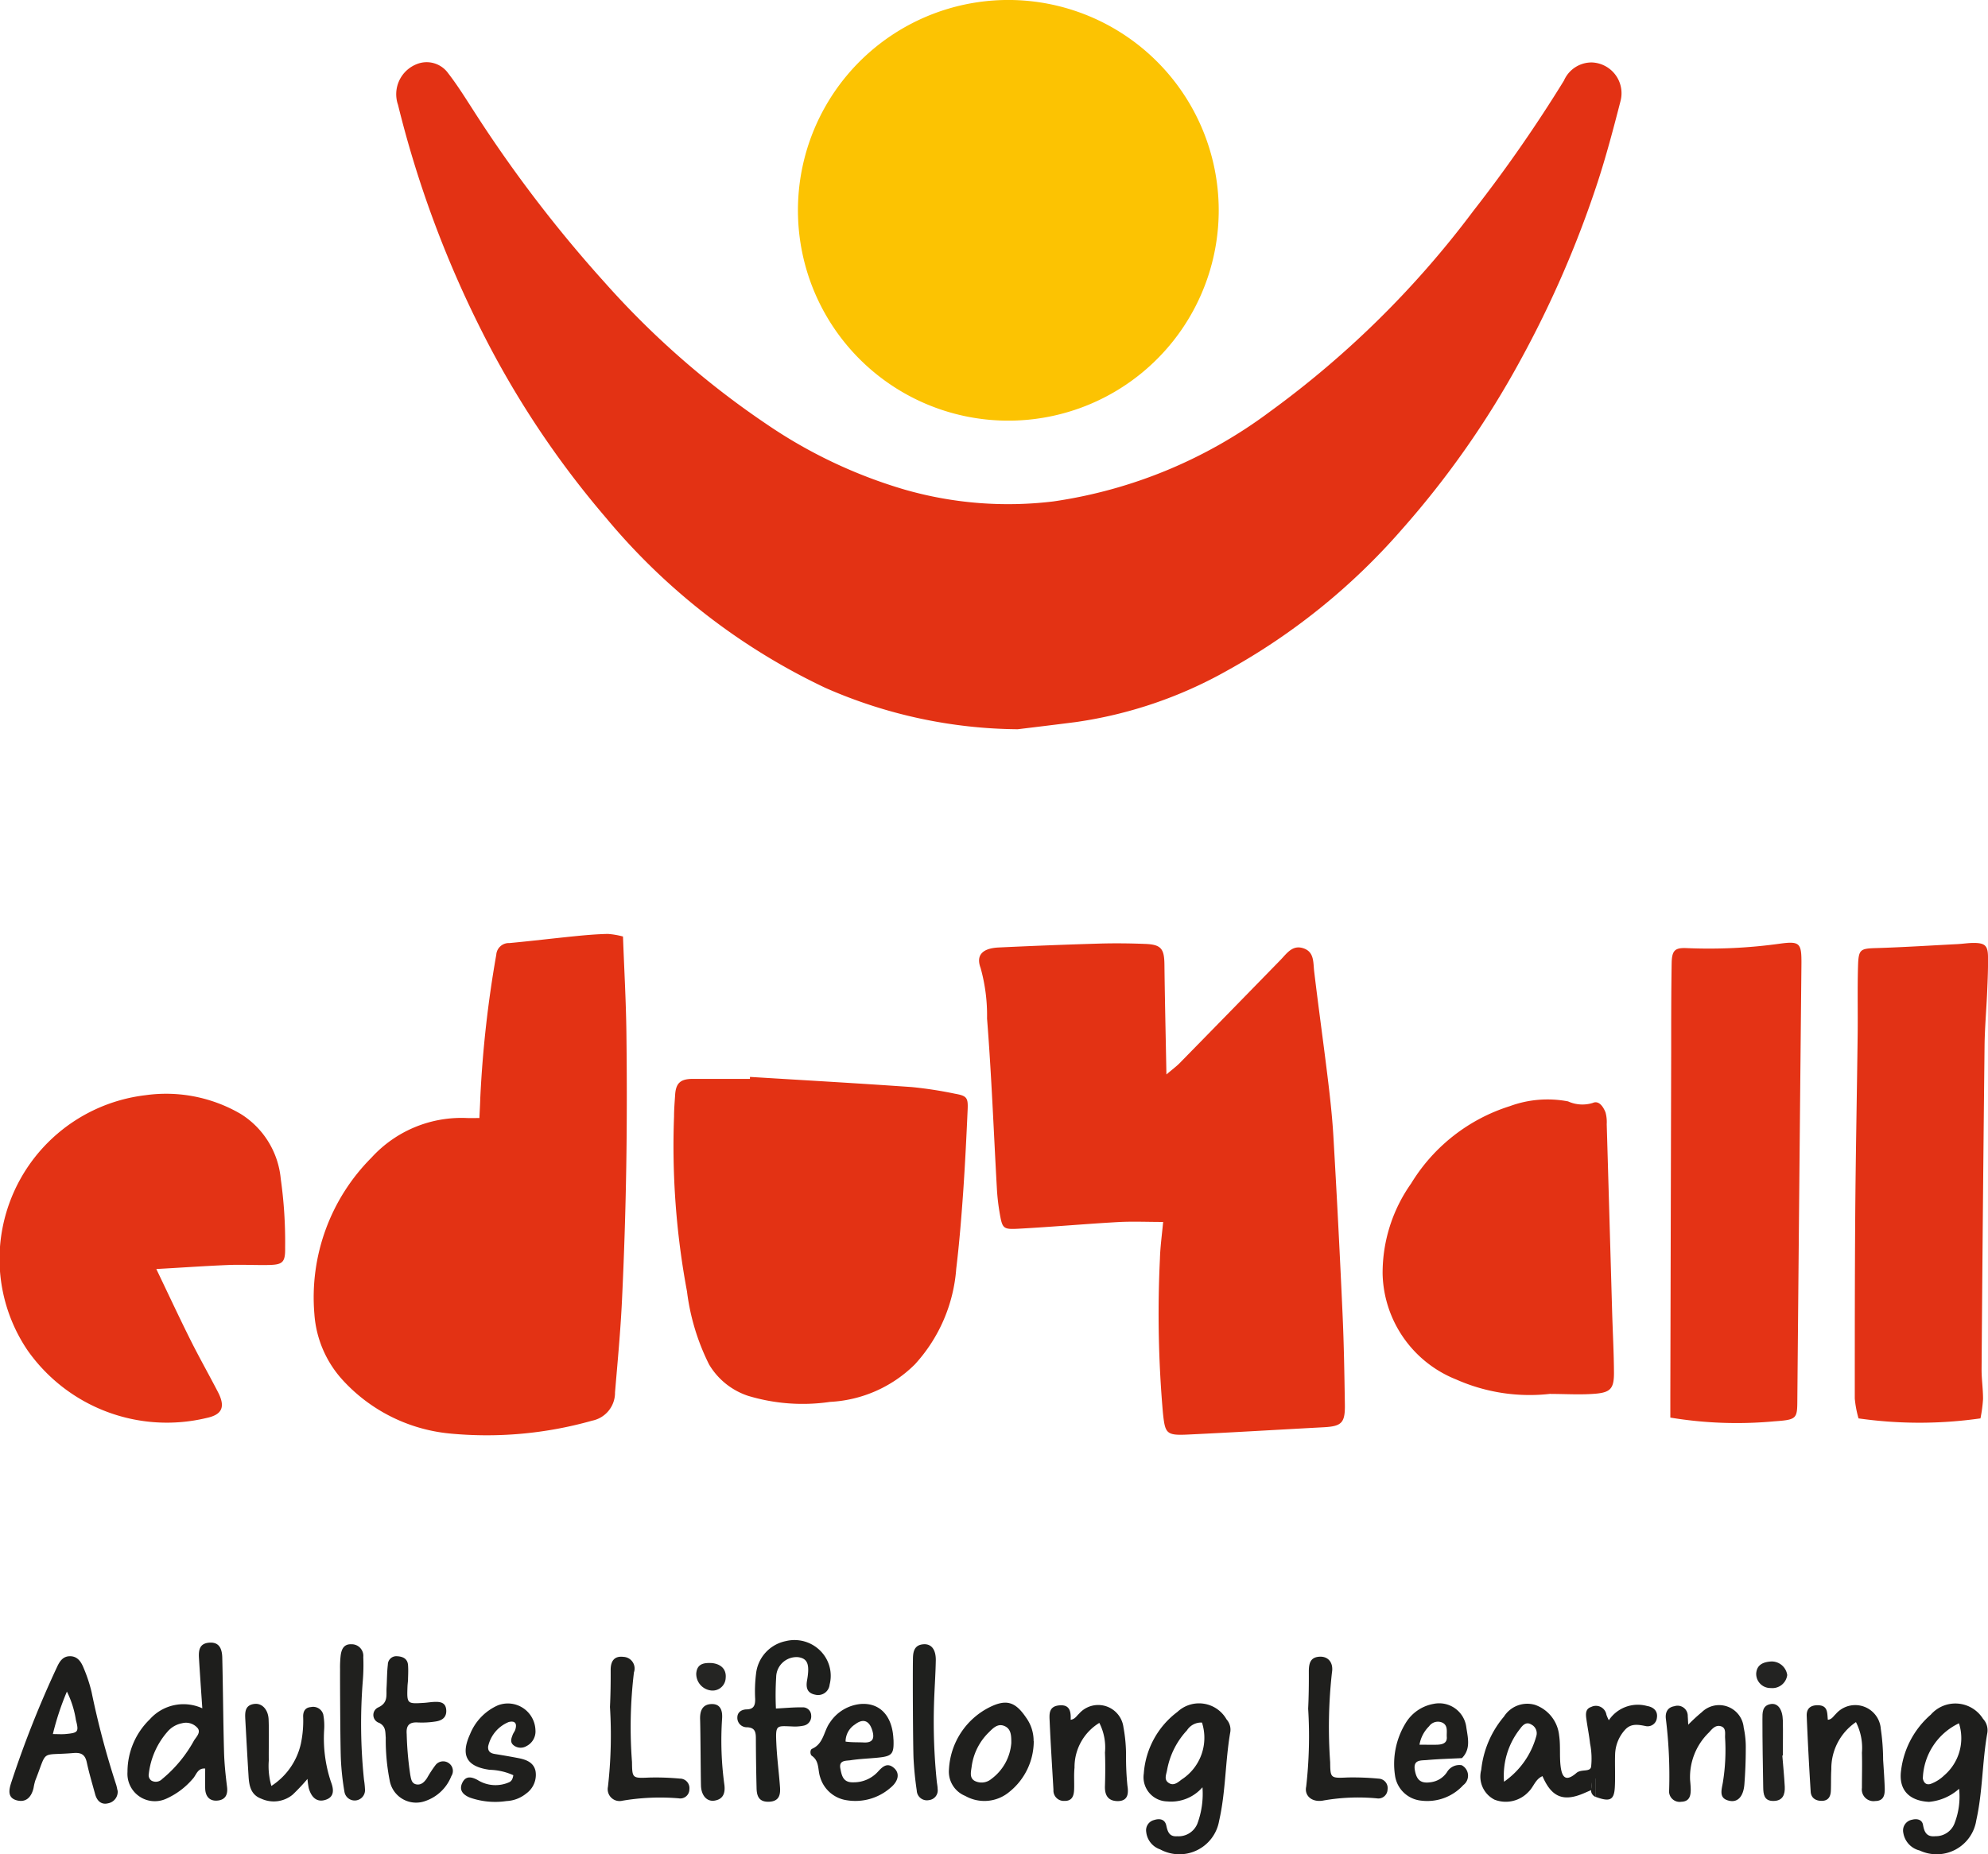 <svg xmlns="http://www.w3.org/2000/svg" xmlns:xlink="http://www.w3.org/1999/xlink" width="76.793" height="71.634" viewBox="0 0 76.793 71.634">
  <defs>
    <clipPath id="clip-path">
      <rect id="Rectangle_685" data-name="Rectangle 685" width="76.793" height="71.634" fill="none"/>
    </clipPath>
  </defs>
  <g id="Group_720" data-name="Group 720" clip-path="url(#clip-path)">
    <path id="Path_2751" data-name="Path 2751" d="M131.488,42.629a18.78,18.78,0,0,1-7.428-1.6,24.8,24.8,0,0,1-8.48-6.578,35.73,35.73,0,0,1-4.789-7.2,41.282,41.282,0,0,1-3.237-8.746,1.249,1.249,0,0,1,.72-1.573,1.022,1.022,0,0,1,1.221.356c.325.42.611.872.9,1.321a51.038,51.038,0,0,0,5.16,6.777,33.086,33.086,0,0,0,6.238,5.457,18.858,18.858,0,0,0,5.346,2.531,14.485,14.485,0,0,0,5.741.451,18.361,18.361,0,0,0,8.355-3.468,36.939,36.939,0,0,0,7.842-7.736,55.257,55.257,0,0,0,3.515-5.055,1.164,1.164,0,0,1,1.084-.7,1.19,1.19,0,0,1,1.1,1.494c-.271,1.054-.548,2.108-.886,3.141A40.759,40.759,0,0,1,150.9,28.39a35.186,35.186,0,0,1-4.574,6.524,24.925,24.925,0,0,1-6.725,5.438,16.688,16.688,0,0,1-5.869,2c-.857.11-1.714.212-2.242.277" transform="translate(-92.179 -14.453)" fill="#e33214"/>
    <path id="Path_2752" data-name="Path 2752" d="M232.506,8.111A8.127,8.127,0,1,1,224.414,0a8.131,8.131,0,0,1,8.092,8.11" transform="translate(-185.429 -0.001)" fill="#fcc302"/>
    <path id="Path_2753" data-name="Path 2753" d="M272.433,266.5c-.623,0-1.18-.026-1.733.005-1.271.072-2.54.186-3.812.255-.642.035-.653.007-.766-.656a8.079,8.079,0,0,1-.1-.908c-.123-2.186-.206-4.374-.379-6.556a6.809,6.809,0,0,0-.249-1.952c-.188-.5.078-.762.694-.792q1.949-.093,3.9-.151c.587-.017,1.176-.01,1.763.013.615.023.737.185.744.793.016,1.373.049,2.746.077,4.251.224-.192.371-.3.5-.427q1.953-1.993,3.9-3.991c.244-.249.461-.6.889-.458s.376.543.419.9c.156,1.311.339,2.618.5,3.929.1.807.193,1.616.241,2.426q.2,3.43.354,6.863c.053,1.169.072,2.341.09,3.511.011.715-.127.841-.829.878-1.756.094-3.512.2-5.269.283-.807.037-.847-.055-.93-.835a44.083,44.083,0,0,1-.116-5.957c.013-.473.081-.945.124-1.423" transform="translate(-227.515 -219.288)" fill="#e33214"/>
    <path id="Path_2754" data-name="Path 2754" d="M91.43,260.291c.013-.293.028-.542.035-.792a43.683,43.683,0,0,1,.617-5.525.486.486,0,0,1,.512-.453c.861-.081,1.721-.185,2.581-.271.406-.04.813-.074,1.22-.082a3.062,3.062,0,0,1,.582.1c.047,1.283.117,2.5.132,3.721.021,1.734.022,3.469-.006,5.2q-.042,2.56-.164,5.118c-.056,1.193-.17,2.384-.27,3.574a1.1,1.1,0,0,1-.883,1.093,14.958,14.958,0,0,1-5.525.494,6.439,6.439,0,0,1-4.07-2.018,4.211,4.211,0,0,1-1.135-2.6,7.641,7.641,0,0,1,2.207-6.04,4.7,4.7,0,0,1,3.686-1.529c.146.005.293,0,.48,0" transform="translate(-72.912 -217.084)" fill="#e33214"/>
    <path id="Path_2755" data-name="Path 2755" d="M185.628,291.928c2.085.128,4.17.246,6.253.393a15.772,15.772,0,0,1,1.656.256c.447.08.508.148.488.6-.047,1.067-.1,2.135-.173,3.2-.07.988-.149,1.976-.268,2.959a6.137,6.137,0,0,1-1.6,3.7,5.007,5.007,0,0,1-3.272,1.447,7.292,7.292,0,0,1-3.177-.236,2.76,2.76,0,0,1-1.5-1.212,8.672,8.672,0,0,1-.852-2.822,30.508,30.508,0,0,1-.5-6.754c0-.279.024-.558.042-.836.028-.45.2-.617.67-.619.74,0,1.48,0,2.22,0,0-.025,0-.049,0-.073" transform="translate(-156.646 -250.319)" fill="#e33214"/>
    <path id="Path_2756" data-name="Path 2756" d="M6.038,303.244c.459.957.873,1.847,1.311,2.725.34.681.715,1.343,1.065,2.019.3.573.179.879-.423,1.009a6.577,6.577,0,0,1-6.925-2.608,6.294,6.294,0,0,1-.97-4.723,6.389,6.389,0,0,1,5.523-5.137,5.719,5.719,0,0,1,3.681.725,3.316,3.316,0,0,1,1.545,2.506,17.43,17.43,0,0,1,.169,2.659c.011.583-.1.662-.669.671-.511.008-1.023-.021-1.533,0-.889.036-1.777.1-2.776.155" transform="translate(0 -254.214)" fill="#e33315"/>
    <path id="Path_2757" data-name="Path 2757" d="M452.682,273.892c0-.317,0-.592,0-.867q.016-6.62.033-13.24c0-1.148,0-2.3.018-3.443.009-.5.123-.61.583-.589a19.882,19.882,0,0,0,3.587-.17c.8-.11.851-.02.843.819q-.083,8.337-.157,16.674c-.007.853.033.895-.887.96a15.684,15.684,0,0,1-4.02-.144" transform="translate(-388.16 -219.121)" fill="#e43315"/>
    <path id="Path_2758" data-name="Path 2758" d="M507.5,273.955a16.633,16.633,0,0,1-4.706,0,4.065,4.065,0,0,1-.145-.766c0-2.345,0-4.69.017-7.034s.066-4.685.094-7.027c.011-.888-.012-1.776.015-2.663.02-.645.093-.663.727-.682,1.042-.032,2.082-.1,3.123-.153.2-.011.407-.044.611-.045.437,0,.553.1.559.525.007.458-.013.917-.033,1.376-.029.685-.091,1.37-.1,2.056q-.069,6.266-.115,12.532c0,.38.059.76.056,1.139a5.473,5.473,0,0,1-.1.747" transform="translate(-431.002 -219.153)" fill="#e23215"/>
    <path id="Path_2759" data-name="Path 2759" d="M381.169,309.347a7,7,0,0,1-3.651-.554,4.507,4.507,0,0,1-2.841-4.07,5.985,5.985,0,0,1,1.1-3.5,6.883,6.883,0,0,1,3.815-2.99,4.216,4.216,0,0,1,2.248-.184,1.343,1.343,0,0,0,.954.06c.24-.109.412.153.495.371a1.423,1.423,0,0,1,.045.451q.106,3.625.209,7.249c.023.787.067,1.574.071,2.361,0,.581-.123.748-.691.8s-1.172.011-1.758.011" transform="translate(-321.269 -255.495)" fill="#e33214"/>
    <path id="Path_2760" data-name="Path 2760" d="M405.593,465.117l-.27.117c-.8.348-1.261.161-1.611-.655-.276.114-.342.415-.535.6a1.2,1.2,0,0,1-1.316.309,1,1,0,0,1-.515-1.154,3.787,3.787,0,0,1,.877-2.056,1.067,1.067,0,0,1,1.2-.454,1.4,1.4,0,0,1,.931,1.18c.061.4.008.809.06,1.208.061.476.242.559.608.244.191-.164.523-.022.568-.24a2.964,2.964,0,0,0-.041-.9c-.033-.3-.093-.6-.136-.9-.029-.2-.066-.432.18-.511a.41.41,0,0,1,.588.3,1.722,1.722,0,0,0,.093.214,1.345,1.345,0,0,1,1.477-.551c.257.043.425.2.379.465a.359.359,0,0,1-.446.308c-.283-.057-.553-.1-.772.134a1.471,1.471,0,0,0-.395.959c-.015.429.013.86-.012,1.288-.029.489-.2.559-.749.353v-.708c-.213.15-.13.311-.161.444m-3.369-.317a3.157,3.157,0,0,0,1.246-1.76.377.377,0,0,0-.192-.45c-.2-.125-.338.033-.436.167a2.917,2.917,0,0,0-.618,2.043" transform="translate(-344.128 -395.954)" fill="#1e1e1c"/>
    <path id="Path_2761" data-name="Path 2761" d="M37.465,447.81c-.05-.739-.093-1.338-.129-1.937-.018-.3.011-.572.4-.6.327-.023.493.156.5.591.029,1.209.035,2.419.068,3.628.012.452.06.9.116,1.353.039.311-.074.506-.378.53s-.457-.17-.466-.467c-.008-.252,0-.5,0-.77-.3-.03-.345.26-.484.4a2.9,2.9,0,0,1-1.017.763,1.058,1.058,0,0,1-1.5-1.03,2.824,2.824,0,0,1,.86-2.035,1.744,1.744,0,0,1,2.027-.428M35.4,450.334a.255.255,0,0,0,.1.269.341.341,0,0,0,.413-.06,5.094,5.094,0,0,0,1.232-1.49c.086-.138.262-.3.149-.467a.591.591,0,0,0-.61-.2.984.984,0,0,0-.57.334,2.988,2.988,0,0,0-.715,1.609" transform="translate(-29.65 -381.806)" fill="#1e1e1c"/>
    <path id="Path_2762" data-name="Path 2762" d="M517.361,465.079a2,2,0,0,1-1.163.505c-.764-.039-1.182-.463-1.077-1.217a3.392,3.392,0,0,1,1.147-2.152,1.261,1.261,0,0,1,2.018.16.647.647,0,0,1,.166.548c-.2,1.116-.177,2.26-.426,3.369a1.548,1.548,0,0,1-2.188,1.171.837.837,0,0,1-.631-.681.422.422,0,0,1,.339-.508c.191-.051.386-.006.422.2.051.292.148.472.48.437a.774.774,0,0,0,.75-.532,2.83,2.83,0,0,0,.163-1.3m0-2.533a2.445,2.445,0,0,0-1.4,2.136c.031.153.126.275.324.2a1.49,1.49,0,0,0,.5-.32,1.894,1.894,0,0,0,.572-2.013" transform="translate(-441.685 -395.966)" fill="#1e1e1c"/>
    <path id="Path_2763" data-name="Path 2763" d="M312.206,464.986a1.6,1.6,0,0,1-1.356.543.936.936,0,0,1-.907-1.079,3.261,3.261,0,0,1,1.3-2.381,1.221,1.221,0,0,1,1.895.288.6.6,0,0,1,.148.481c-.2,1.142-.175,2.312-.434,3.444a1.557,1.557,0,0,1-2.278,1.1.8.8,0,0,1-.537-.669.407.407,0,0,1,.3-.464c.22-.072.423-.034.476.215s.124.435.424.411a.784.784,0,0,0,.778-.493,3.315,3.315,0,0,0,.194-1.4m-.019-2.5a.65.65,0,0,0-.579.3,3.044,3.044,0,0,0-.765,1.515c-.031.193-.15.406.086.533.179.1.34-.046.471-.146a1.921,1.921,0,0,0,.788-2.2" transform="translate(-265.76 -395.928)" fill="#1e1e1c"/>
    <path id="Path_2764" data-name="Path 2764" d="M6.763,454.151a.454.454,0,0,1-.366.49c-.259.067-.427-.086-.5-.337-.113-.413-.236-.823-.326-1.241-.066-.307-.217-.389-.523-.363-1.3.111-.98-.171-1.467,1.062a2.215,2.215,0,0,0-.068.294c-.082.339-.283.566-.644.472-.382-.1-.3-.432-.216-.69a39.909,39.909,0,0,1,1.77-4.467c.1-.216.225-.407.488-.412.3-.006.443.218.538.456a5.782,5.782,0,0,1,.307.93,32.845,32.845,0,0,0,.947,3.572c.024.072.036.147.056.235m-1.957-3.826a10.574,10.574,0,0,0-.542,1.641c.182,0,.33.011.476,0,.5-.046.536-.078.414-.542a3.712,3.712,0,0,0-.348-1.1" transform="translate(-2.218 -384.968)" fill="#1e1e1c"/>
    <path id="Path_2765" data-name="Path 2765" d="M201.334,447.176c.368-.019.688-.051,1.007-.045a.32.32,0,0,1,.353.317.362.362,0,0,1-.29.389,1.636,1.636,0,0,1-.449.031c-.617-.022-.642-.071-.606.687.026.552.1,1.1.14,1.654.023.3-.032.553-.423.568s-.475-.219-.482-.526c-.015-.629-.025-1.259-.027-1.888,0-.247-.011-.45-.339-.463a.364.364,0,0,1-.376-.391c.007-.2.173-.3.37-.3.273-.009.321-.171.318-.4a5.552,5.552,0,0,1,.034-.98,1.443,1.443,0,0,1,1.144-1.257,1.41,1.41,0,0,1,1.517.591,1.365,1.365,0,0,1,.181,1.087.447.447,0,0,1-.548.393c-.308-.058-.378-.254-.323-.561.112-.624.012-.84-.341-.89a.786.786,0,0,0-.853.774,11.2,11.2,0,0,0-.009,1.217" transform="translate(-171.359 -381.164)" fill="#1e1f1d"/>
    <path id="Path_2766" data-name="Path 2766" d="M68.864,464.754a7.8,7.8,0,0,1-.578.615,1.152,1.152,0,0,1-1.21.158c-.4-.145-.471-.49-.494-.854-.045-.728-.085-1.457-.125-2.186-.016-.285-.03-.582.359-.624.286-.031.524.218.54.6.022.529,0,1.059.007,1.588a2.783,2.783,0,0,0,.1.982,2.623,2.623,0,0,0,1.14-1.636,4.282,4.282,0,0,0,.087-1.052c0-.2.083-.343.3-.359a.405.405,0,0,1,.476.282,2.369,2.369,0,0,1,.035.6,5.293,5.293,0,0,0,.263,2.008c.105.272.15.578-.208.693s-.557-.124-.649-.45a2.973,2.973,0,0,1-.05-.363" transform="translate(-56.98 -396.03)" fill="#1f1f1d"/>
    <path id="Path_2767" data-name="Path 2767" d="M222.863,463.183c.021.572-.047.655-.612.711-.351.035-.7.045-1.053.1-.175.025-.452-.008-.387.321.054.277.105.544.5.531a1.264,1.264,0,0,0,.941-.4c.174-.188.363-.392.634-.15.228.2.173.51-.146.766a2.061,2.061,0,0,1-1.691.475,1.26,1.26,0,0,1-1.022-.9c-.093-.276-.02-.609-.317-.815-.072-.05-.076-.234.008-.271.454-.2.448-.692.693-1.021a1.6,1.6,0,0,1,1.192-.711c.748-.052,1.225.477,1.258,1.374m-1.848.079c.211.034.481.023.7.034.366.02.422-.173.329-.471-.118-.379-.355-.465-.669-.223a.788.788,0,0,0-.361.66" transform="translate(-188.349 -395.983)" fill="#1f1f1d"/>
    <path id="Path_2768" data-name="Path 2768" d="M102.511,449.856c-.011.119-.017.169-.019.22-.025.679-.022.682.637.641.125-.008.25-.029.376-.036.24-.012.469.008.484.326.014.291-.188.4-.426.432a3.376,3.376,0,0,1-.678.035c-.336-.019-.449.127-.424.447a12.8,12.8,0,0,0,.138,1.579c.031.151.047.322.218.363.2.046.328-.088.429-.239a4.489,4.489,0,0,1,.326-.5.374.374,0,0,1,.542-.057.363.363,0,0,1,.072.478,1.651,1.651,0,0,1-1,.962,1.036,1.036,0,0,1-1.383-.795,8.051,8.051,0,0,1-.151-1.648c-.02-.225.01-.437-.252-.573a.32.32,0,0,1-.034-.6c.386-.181.3-.467.317-.754s.015-.605.05-.9a.326.326,0,0,1,.352-.322c.216.01.406.088.427.337.018.225,0,.452,0,.609" transform="translate(-86.751 -384.924)" fill="#1e1e1c"/>
    <path id="Path_2769" data-name="Path 2769" d="M260.45,463a2.513,2.513,0,0,1-.947,1.965,1.5,1.5,0,0,1-1.7.152,1.011,1.011,0,0,1-.628-1.03,2.847,2.847,0,0,1,1.576-2.4c.648-.32.993-.2,1.4.4a1.531,1.531,0,0,1,.294.918m-.862.067c0-.281,0-.558-.287-.664-.243-.091-.421.093-.581.253a2.26,2.26,0,0,0-.664,1.326c-.025.192-.095.435.12.551a.586.586,0,0,0,.641-.076,1.905,1.905,0,0,0,.771-1.391" transform="translate(-220.518 -395.729)" fill="#1f1f1d"/>
    <path id="Path_2770" data-name="Path 2770" d="M452.306,463.012a6.8,6.8,0,0,1,.529-.488.954.954,0,0,1,1.613.6,3.554,3.554,0,0,1,.08.827c0,.453-.019.908-.053,1.36s-.238.7-.552.647c-.447-.079-.335-.4-.281-.706a7.756,7.756,0,0,0,.087-1.735c-.008-.16.053-.389-.175-.448-.194-.051-.328.107-.442.238a2.4,2.4,0,0,0-.735,1.841c.012.125.023.251.025.377,0,.25-.058.456-.364.465a.408.408,0,0,1-.469-.46,18.161,18.161,0,0,0-.124-2.719c-.038-.249.045-.467.324-.512a.393.393,0,0,1,.518.389c.006.069.008.139.019.331" transform="translate(-387.092 -396.376)" fill="#1e1e1c"/>
    <path id="Path_2771" data-name="Path 2771" d="M380.48,464.149a.454.454,0,0,1,.054.763,1.883,1.883,0,0,1-1.631.6,1.134,1.134,0,0,1-1.007-.97,3.016,3.016,0,0,1,.409-2.023,1.584,1.584,0,0,1,1.082-.745,1.056,1.056,0,0,1,1.261.887c.056.407.191.849-.167,1.209-.452.023-.906.034-1.356.075-.228.021-.538-.025-.462.395.069.384.233.52.621.46a.884.884,0,0,0,.62-.389.551.551,0,0,1,.578-.265m-1.641-.795c.264,0,.486.009.707,0,.182-.01.365-.06.348-.295-.014-.189.056-.425-.149-.546a.419.419,0,0,0-.534.129,1.312,1.312,0,0,0-.372.714" transform="translate(-324.009 -395.942)" fill="#1f1f1d"/>
    <path id="Path_2772" data-name="Path 2772" d="M491.541,462.895a2.171,2.171,0,0,0-.948,1.82c-.018.276-.007.554-.018.83-.009.226-.1.393-.359.39-.227,0-.4-.11-.42-.345q-.093-1.467-.154-2.936c-.011-.265.126-.411.416-.414.416,0,.371.3.4.563.157-.014.215-.14.306-.221a.99.99,0,0,1,1.74.573,8.465,8.465,0,0,1,.09,1.2c.023.351.047.7.061,1.052.01.264-.012.532-.367.535a.451.451,0,0,1-.513-.508c0-.453.013-.907,0-1.36a2.185,2.185,0,0,0-.231-1.182" transform="translate(-419.852 -396.356)" fill="#1e1e1c"/>
    <path id="Path_2773" data-name="Path 2773" d="M285.207,462.805c.176-.023.233-.15.325-.231a.983.983,0,0,1,1.72.518,5.908,5.908,0,0,1,.1,1.125,10.944,10.944,0,0,0,.053,1.129c.043.276.043.593-.367.6-.385,0-.516-.232-.5-.593.013-.428.017-.857,0-1.284a2.088,2.088,0,0,0-.218-1.145,2,2,0,0,0-.958,1.729c-.028.274-.006.554-.015.83-.007.245-.068.463-.375.455a.4.4,0,0,1-.424-.43c-.05-.878-.108-1.756-.146-2.635-.011-.265-.052-.581.358-.625.429-.046.466.246.453.56" transform="translate(-243.855 -396.357)" fill="#1e1e1c"/>
    <path id="Path_2774" data-name="Path 2774" d="M126.989,464.515a2.364,2.364,0,0,0-.923-.211c-.883-.123-1.125-.555-.756-1.368a2.056,2.056,0,0,1,1.07-1.119,1.066,1.066,0,0,1,1.459.946.634.634,0,0,1-.344.624.437.437,0,0,1-.5-.031c-.149-.119-.086-.271-.032-.411.027-.07.081-.13.1-.2.071-.232-.012-.347-.258-.286a1.33,1.33,0,0,0-.793.941c-.015.193.086.265.257.293.3.048.6.1.893.156s.608.154.681.506a.887.887,0,0,1-.359.865,1.3,1.3,0,0,1-.763.292,2.954,2.954,0,0,1-1.414-.134c-.267-.11-.436-.29-.287-.584.133-.262.35-.22.578-.1a1.3,1.3,0,0,0,1.228.09c.1-.047.137-.139.159-.271" transform="translate(-107.156 -395.925)" fill="#1f1f1d"/>
    <path id="Path_2775" data-name="Path 2775" d="M167.479,453.793a.368.368,0,0,1,.348.416.351.351,0,0,1-.413.346,8.691,8.691,0,0,0-2.175.093.458.458,0,0,1-.557-.539,17.646,17.646,0,0,0,.078-3.085c.023-.478.03-.956.027-1.434,0-.345.147-.543.493-.5a.45.45,0,0,1,.406.6,17.712,17.712,0,0,0-.075,3.463c.008.629.013.629.667.6a10.077,10.077,0,0,1,1.2.042" transform="translate(-141.198 -385.074)" fill="#1f1f1d"/>
    <path id="Path_2776" data-name="Path 2776" d="M356.714,453.792a.364.364,0,0,1,.342.42.356.356,0,0,1-.419.341,7.77,7.77,0,0,0-2.1.091c-.417.06-.7-.2-.624-.545a17.312,17.312,0,0,0,.076-3.01c.023-.477.029-.956.026-1.434,0-.31.053-.561.426-.575.323-.012.532.231.467.611a18.953,18.953,0,0,0-.069,3.464c.008.622.013.622.674.592a10.471,10.471,0,0,1,1.2.045" transform="translate(-303.457 -385.071)" fill="#1f1f1d"/>
    <path id="Path_2777" data-name="Path 2777" d="M92.159,446.676a4.163,4.163,0,0,1,.023-.527c.032-.239.119-.45.416-.436a.448.448,0,0,1,.458.492,7.533,7.533,0,0,1-.017.9,21,21,0,0,0,.044,3.837,3.529,3.529,0,0,1,.039.374.4.4,0,0,1-.793.1,10.219,10.219,0,0,1-.139-1.273c-.023-.6-.034-2.917-.031-3.471" transform="translate(-79.023 -382.184)" fill="#20201e"/>
    <path id="Path_2778" data-name="Path 2778" d="M247.4,446.315c0-.279.027-.581.41-.606.3-.021.479.2.473.622-.01.577-.055,1.153-.07,1.729a22.6,22.6,0,0,0,.107,2.937c.01.1.033.2.034.3a.377.377,0,0,1-.329.432.392.392,0,0,1-.477-.367,12.723,12.723,0,0,1-.126-1.274c-.021-.6-.033-3.118-.022-3.772" transform="translate(-212.135 -382.18)" fill="#1f201e"/>
    <path id="Path_2779" data-name="Path 2779" d="M189.733,462.513c-.011-.318.08-.572.421-.592.373-.022.45.261.428.563a12.623,12.623,0,0,0,.088,2.553c.04.307-.035.563-.386.615-.29.044-.506-.2-.517-.579-.012-.426-.019-2.134-.034-2.561" transform="translate(-162.689 -396.081)" fill="#20211f"/>
    <path id="Path_2780" data-name="Path 2780" d="M478.408,463.869c.032.4.073.8.094,1.2.016.308-.076.558-.447.556-.352,0-.381-.262-.385-.526-.014-.877-.031-1.755-.03-2.632,0-.242-.016-.534.326-.587.271-.042.452.206.462.634.011.451,0,.9,0,1.355l-.022,0" transform="translate(-409.56 -396.042)" fill="#222220"/>
    <path id="Path_2781" data-name="Path 2781" d="M477.141,450.882a.578.578,0,0,1-.637.5.548.548,0,0,1-.561-.566c.028-.356.3-.441.578-.46a.606.606,0,0,1,.621.53" transform="translate(-408.104 -386.162)" fill="#232322"/>
    <path id="Path_2782" data-name="Path 2782" d="M189.3,450.792c.371.034.576.249.545.573a.506.506,0,0,1-.55.489.646.646,0,0,1-.587-.661c.031-.378.3-.414.593-.4" transform="translate(-161.813 -386.538)" fill="#252523"/>
    <path id="Path_2783" data-name="Path 2783" d="M431.227,481.785c.033-.156-.056-.345.173-.521v.832a.277.277,0,0,1-.173-.311" transform="translate(-369.763 -412.668)" fill="#1e1e1c"/>
  </g>
</svg>

